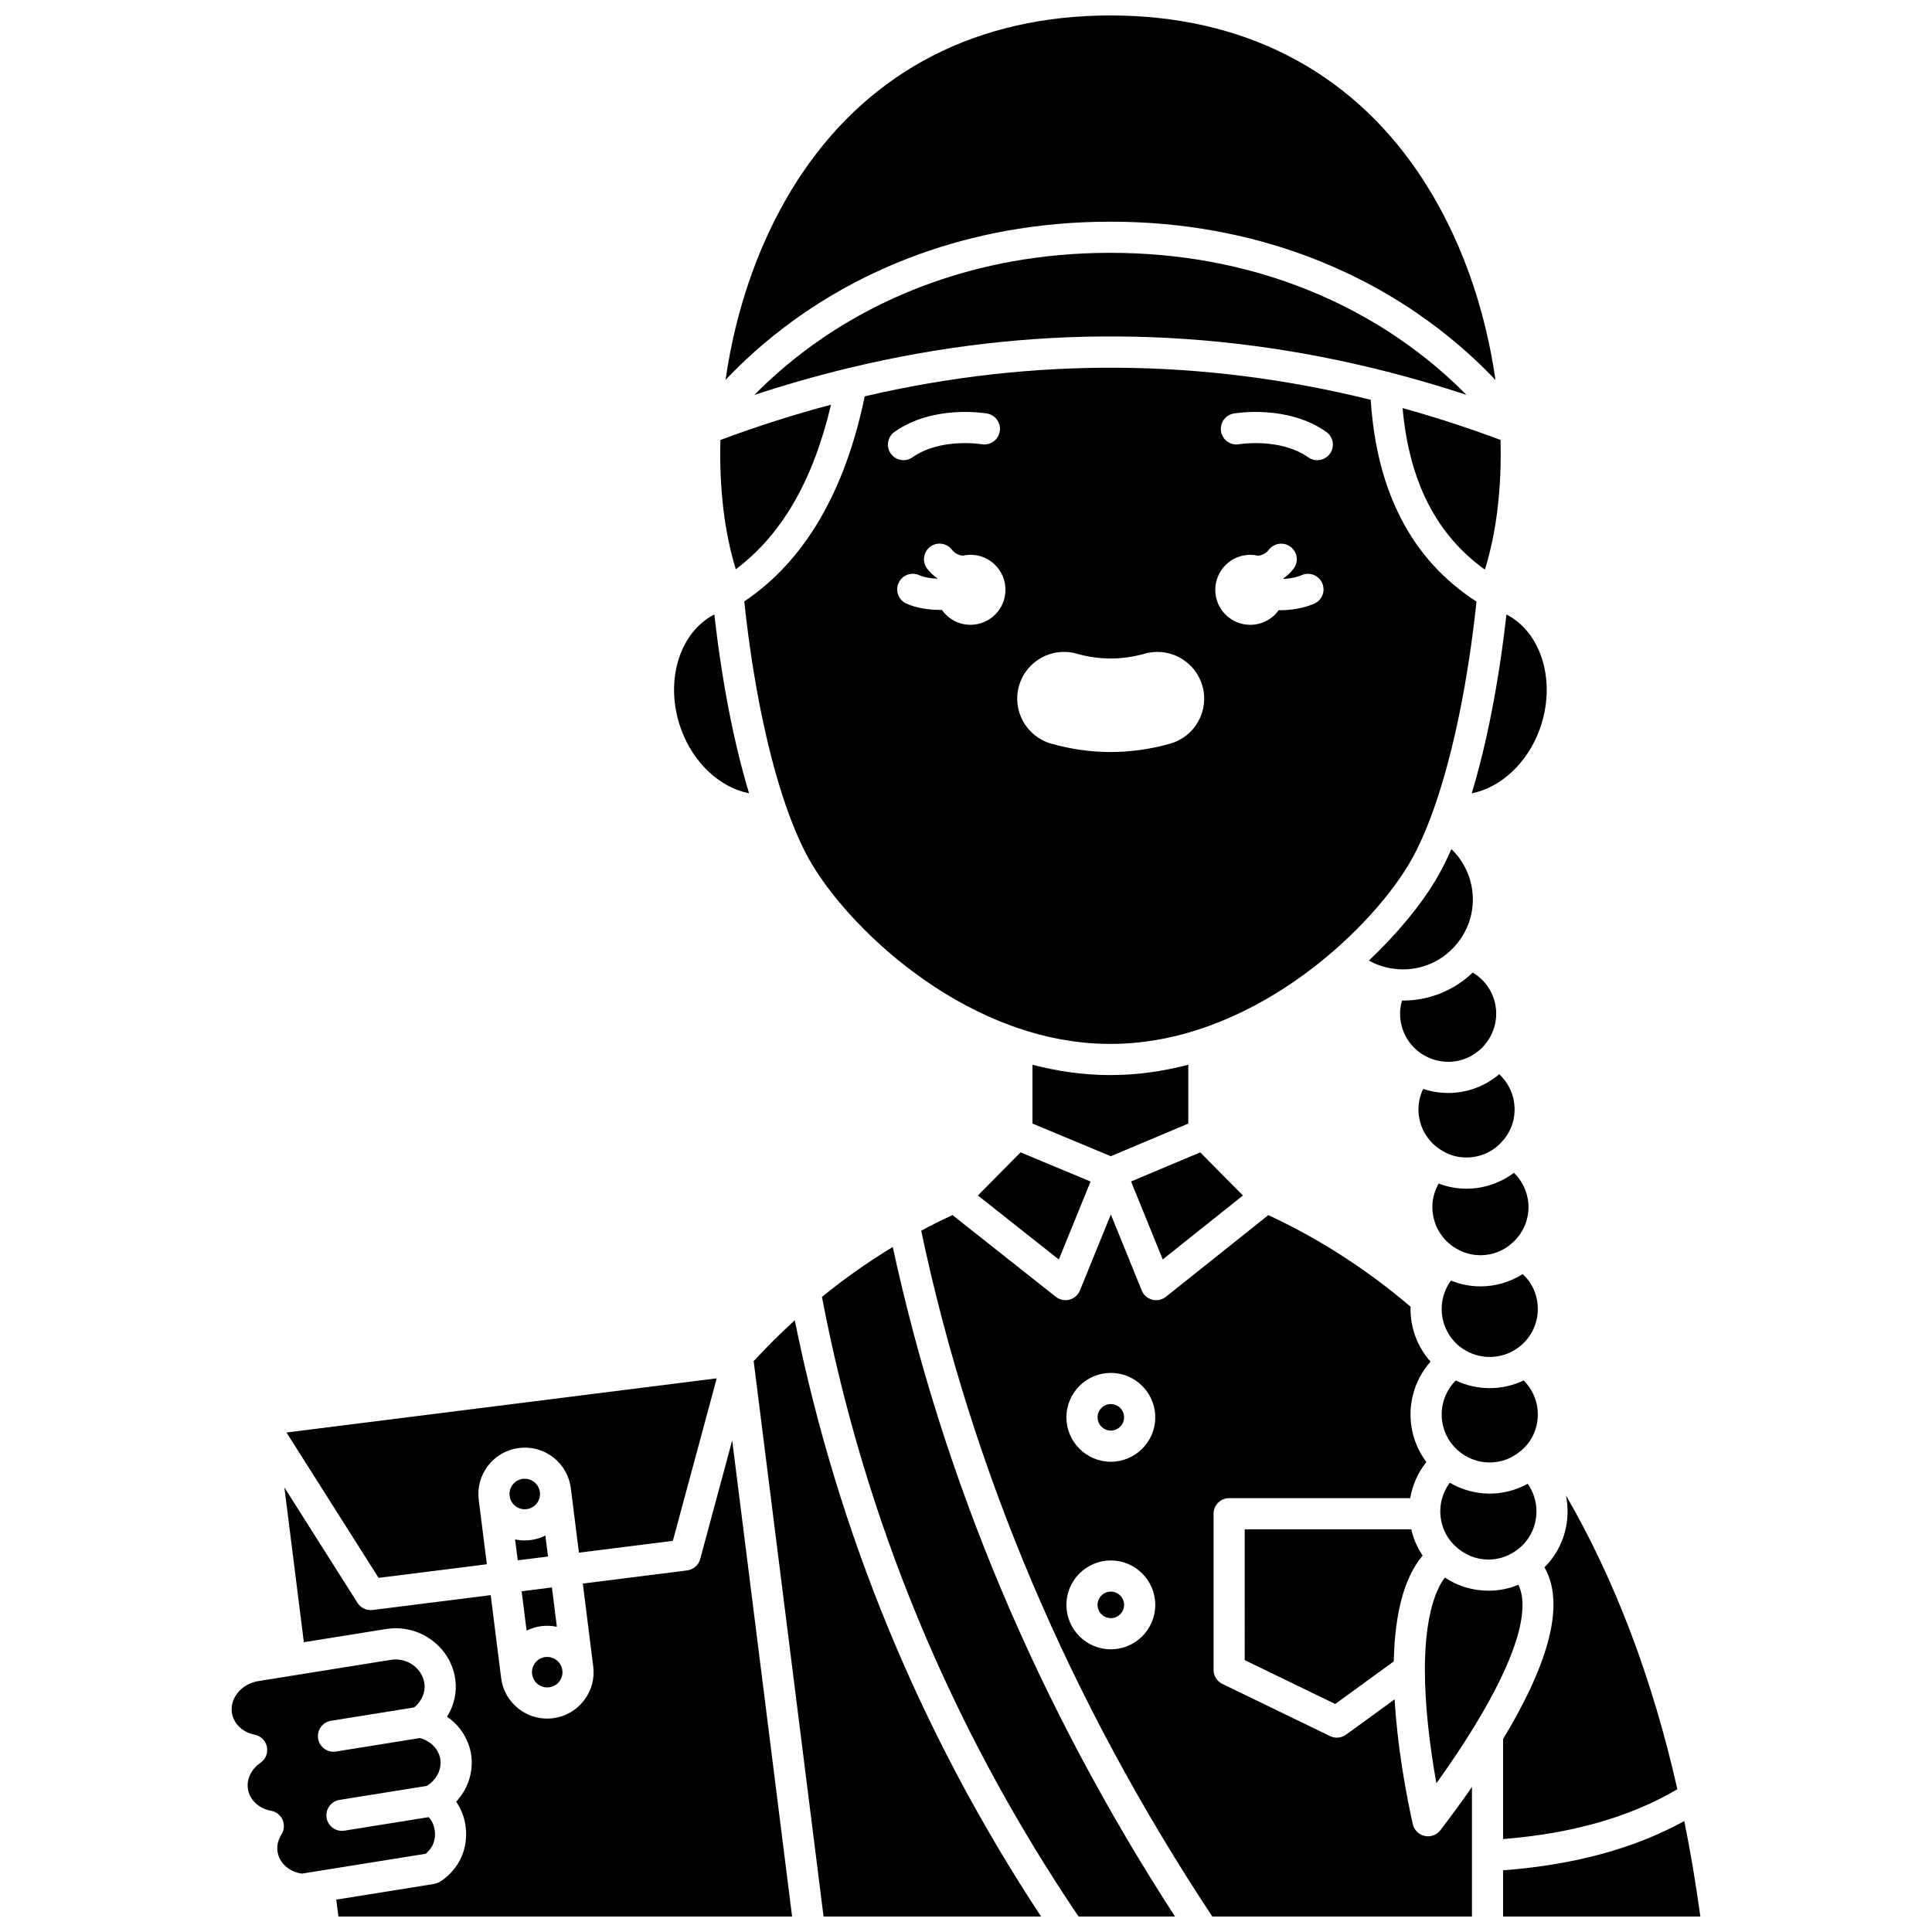 <?xml version="1.0" encoding="UTF-8"?>
<!-- Uploaded to: ICON Repo, www.iconrepo.com, Generator: ICON Repo Mixer Tools -->
<svg width="800px" height="800px" version="1.1" viewBox="144 144 512 512" xmlns="http://www.w3.org/2000/svg">
 <defs>
  <clipPath id="f">
   <path d="m336 148.09h205v96.906h-205z"/>
  </clipPath>
  <clipPath id="e">
   <path d="m361 474h95v177.9h-95z"/>
  </clipPath>
  <clipPath id="d">
   <path d="m388 465h147v186.9h-147z"/>
  </clipPath>
  <clipPath id="c">
   <path d="m542 626h53v25.902h-53z"/>
  </clipPath>
  <clipPath id="b">
   <path d="m343 493h77v158.9h-77z"/>
  </clipPath>
  <clipPath id="a">
   <path d="m219 525h135v126.9h-135z"/>
  </clipPath>
 </defs>
 <path d="m538.78 511.87c-3.121 0-6.184-0.695-9.004-2.031-2.348 2.359-3.715 5.578-3.715 9.008 0 3.691 1.582 7.172 4.344 9.547 2.379 2.082 5.266 3.172 8.375 3.172 2.965 0 5.75-1.012 8.059-2.93 0.02-0.016 0.043-0.031 0.062-0.047 0.031-0.027 0.066-0.047 0.098-0.074 0.066-0.051 0.133-0.102 0.199-0.148 2.766-2.387 4.34-5.836 4.34-9.52 0-3.441-1.379-6.66-3.746-9.016-2.82 1.344-5.887 2.039-9.012 2.039z"/>
 <path d="m547.52 481.64c-3.269 2.102-7.144 3.262-11.18 3.262-2.691 0-5.344-0.535-7.824-1.539-1.582 2.152-2.457 4.785-2.457 7.527 0 4.238 2.086 8.176 5.574 10.535 2.164 1.441 4.574 2.184 7.144 2.184 2.566 0 4.981-0.738 7.164-2.195 3.5-2.344 5.594-6.277 5.594-10.52 0.004-3.617-1.473-6.914-4.016-9.254z"/>
 <path d="m526.09 448.88c0.023 0.016 0.047 0.027 0.074 0.043 0.004 0.004 0.008 0.004 0.012 0.008 0.004 0 0.004 0.004 0.004 0.004 1.93 1.203 4.102 1.812 6.449 1.812 3.551 0 6.938-1.484 9.297-4.066 2.25-2.383 3.461-5.438 3.461-8.652 0-3.602-1.516-6.977-4.082-9.348-3.758 3.188-8.512 4.969-13.508 4.969-2.258 0-4.504-0.371-6.641-1.086-0.809 1.703-1.25 3.57-1.25 5.465 0 4.453 2.371 8.609 6.184 10.852z"/>
 <path d="m529.52 553.59c0.008 0.008 0.016 0.012 0.023 0.02 2.406 2.375 5.57 3.684 8.91 3.684 2.445 0 4.816-0.707 6.859-2.047 0.008-0.008 0.02-0.008 0.027-0.016 0.008-0.004 0.012-0.012 0.02-0.016 3.641-2.32 5.812-6.312 5.812-10.684 0-2.672-0.832-5.215-2.32-7.316-3.074 1.695-6.543 2.609-10.066 2.609-3.738 0-7.379-1.012-10.574-2.883-1.617 2.156-2.519 4.801-2.519 7.594 0 3.418 1.387 6.711 3.812 9.039 0.008 0 0.012 0.008 0.016 0.016z"/>
 <path d="m529.72 474.76c2.051 1.258 4.273 1.887 6.625 1.887 3.129 0 6.098-1.141 8.363-3.211 2.797-2.438 4.359-5.894 4.359-9.551 0-3.461-1.445-6.731-3.871-9.074-3.566 2.68-7.981 4.203-12.562 4.203-2.551 0-5.043-0.473-7.371-1.363-1.082 1.883-1.672 4.016-1.672 6.234-0.008 4.43 2.344 8.598 6.129 10.875z"/>
 <path d="m551.99 337.38c4.578-12.449 0.629-25.734-8.77-30.539-2.027 17.988-5.195 34.188-9.199 47.395 7.594-1.473 14.672-7.894 17.969-16.855z"/>
 <g clip-path="url(#f)">
  <path d="m354.29 228.92c16.48-11.941 44.43-26.172 83.98-26.172s67.508 14.23 83.996 26.172c7.738 5.602 13.715 11.191 18.047 15.785-2.668-18.844-9.211-38.383-20.371-54.867-18.484-27.309-46.727-41.742-81.672-41.742-34.879 0-63.078 14.387-81.543 41.605-11.191 16.496-17.758 36.078-20.441 54.973 4.324-4.59 10.289-10.168 18.004-15.754z"/>
 </g>
 <path d="m537.51 294.96c3.039-9.703 4.5-21.598 4.141-34.375-8.637-3.219-17.289-6.031-25.953-8.441 1.75 19.465 8.926 33.551 21.812 42.816z"/>
 <path d="m515.55 409.16c-0.332 1.117-0.52 2.277-0.52 3.473 0 4.637 2.504 8.902 6.539 11.129 1.918 1.074 4.062 1.633 6.223 1.633 3.816 0 7.406-1.719 9.848-4.715 1.852-2.273 2.871-5.129 2.871-8.047 0-4.535-2.426-8.648-6.227-10.902-4.93 4.75-11.516 7.434-18.508 7.434-0.078 0.004-0.152 0-0.227-0.004z"/>
 <path d="m341.24 303.38c2.207 20.828 6.047 39.59 10.867 53.672 0.043 0.109 0.082 0.219 0.113 0.332 2.156 6.25 4.508 11.574 6.992 15.715 11.035 18.387 42.25 47.551 79.055 47.551s68.02-29.168 79.051-47.551c1.938-3.234 3.797-7.184 5.543-11.734 0.004-0.016 0.012-0.027 0.016-0.043 0.488-1.27 0.965-2.582 1.434-3.941 0.031-0.109 0.07-0.215 0.109-0.316 4.816-14.074 8.66-32.824 10.867-53.633-17.055-11.008-26.469-28.977-28.031-53.484-44.57-11.02-89.43-11.328-134.09-0.918-5.262 25.379-15.988 43.645-31.93 54.352zm129.7-49.789c0.574-0.102 14.227-2.402 24.531 4.859 1.863 1.312 2.309 3.891 0.996 5.754-0.805 1.141-2.082 1.75-3.379 1.75-0.82 0-1.652-0.246-2.375-0.754-7.461-5.258-18.242-3.492-18.352-3.473-2.242 0.383-4.379-1.121-4.769-3.363-0.391-2.246 1.105-4.379 3.348-4.773zm4.398 37.438c0.719 0 1.414 0.09 2.086 0.246 1.07-0.16 2.066-0.586 2.832-1.586 1.391-1.809 3.981-2.148 5.789-0.758s2.148 3.981 0.758 5.789c-0.789 1.023-1.695 1.871-2.703 2.574 0.012 0.039 0.031 0.078 0.043 0.121 1.648-0.078 3.348-0.371 4.852-1.012 2.094-0.898 4.523 0.074 5.422 2.172 0.898 2.098-0.074 4.523-2.172 5.422-2.875 1.23-6.09 1.719-9.133 1.719-0.086 0-0.168-0.008-0.25-0.008-1.684 2.344-4.426 3.875-7.531 3.875-5.121 0-9.273-4.152-9.273-9.273 0.004-5.129 4.156-9.281 9.281-9.281zm-61.301 34.746c1.5-5.309 6.398-9.016 11.918-9.016 1.145 0 2.285 0.16 3.391 0.477 2.984 0.844 6.008 1.273 8.996 1.273 2.992 0 6.023-0.43 9.02-1.277 1.094-0.312 2.223-0.469 3.367-0.469 5.531 0 10.438 3.715 11.93 9.031 1.859 6.566-1.98 13.414-8.551 15.277-5.207 1.473-10.512 2.223-15.766 2.223-5.258 0-10.562-0.75-15.77-2.223-6.562-1.863-10.391-8.723-8.535-15.297zm-12.848-16.199c-3.137 0-5.902-1.562-7.582-3.945-0.121 0-0.238 0.008-0.363 0.008-3.117 0-6.348-0.48-9.027-1.676-2.082-0.93-3.016-3.371-2.086-5.457 0.93-2.082 3.371-3.019 5.457-2.086 1.344 0.602 3.074 0.871 4.809 0.938 0.008-0.023 0.016-0.047 0.027-0.07-1.004-0.703-1.914-1.551-2.703-2.574-1.391-1.809-1.051-4.402 0.758-5.789 1.809-1.391 4.402-1.051 5.789 0.758 0.766 0.996 1.762 1.426 2.832 1.586 0.672-0.156 1.367-0.246 2.086-0.246 5.121 0 9.273 4.152 9.273 9.273 0.008 5.129-4.144 9.281-9.27 9.281zm-20.133-51.129c10.305-7.262 23.957-4.957 24.531-4.859 2.246 0.395 3.746 2.539 3.352 4.785-0.395 2.242-2.531 3.742-4.773 3.352-0.172-0.027-10.914-1.766-18.352 3.473-0.723 0.512-1.551 0.754-2.375 0.754-1.297 0-2.574-0.609-3.379-1.75-1.312-1.863-0.867-4.438 0.996-5.754z"/>
 <path d="m511.75 242.54c0.344 0.047 0.676 0.129 0.988 0.254 6.629 1.723 13.254 3.66 19.871 5.844-3.922-3.988-9.078-8.637-15.5-13.258-15.461-11.117-41.688-24.379-78.848-24.379s-63.379 13.258-78.832 24.383c-6.43 4.629-11.59 9.285-15.512 13.277 8.125-2.68 16.262-5.004 24.406-6.988 0.258-0.09 0.523-0.152 0.797-0.188 47.492-11.449 95.227-11.094 142.63 1.055z"/>
 <path d="m553.3 559.36c5.356 9.309 1.676 24.578-10.969 45.496v26.512c18.422-1.48 33.602-5.82 46.191-13.203-6.633-29.355-16.539-55.469-29.531-77.875 0.281 1.383 0.434 2.801 0.434 4.242 0 5.668-2.234 10.957-6.125 14.828z"/>
 <path d="m524.4 377.34c-3.812 6.352-9.867 13.891-17.637 21.215 2.039 1.148 4.273 1.887 6.613 2.168 0.941 0.121 1.691 0.176 2.398 0.176 5.59 0 10.805-2.469 14.305-6.777 2.773-3.383 4.238-7.445 4.238-11.766 0-5.102-2.102-9.895-5.68-13.332-1.352 3.086-2.769 5.867-4.238 8.316z"/>
 <path d="m458.91 441.76v-15.594c-6.633 1.738-13.539 2.742-20.648 2.742s-14.016-1.004-20.648-2.742v15.586l20.754 8.656z"/>
 <path d="m473.39 460.82-11.316-11.434-18.332 7.719 8.398 20.656z"/>
 <path d="m433.01 457.12-18.547-7.738-11.312 11.43 21.453 16.973z"/>
 <path d="m364.23 251.25c-9.781 2.594-19.551 5.711-29.305 9.34-0.363 12.723 1.074 24.574 4.07 34.27 12.176-9.141 20.48-23.496 25.234-43.609z"/>
 <path d="m342.51 354.23c-4-13.211-7.168-29.41-9.199-47.395-9.398 4.809-13.348 18.09-8.77 30.539 3.297 8.957 10.375 15.379 17.969 16.855z"/>
 <path d="m273.02 558.54-2.148-17.066v-0.004c-0.41-3.262 0.473-6.484 2.488-9.078s4.922-4.25 8.18-4.66c3.258-0.41 6.484 0.473 9.078 2.488s4.25 4.922 4.66 8.18v0.004l2.148 17.066 24.887-3.133 11.629-43.066-114.02 14.355 24.406 38.523z"/>
 <g clip-path="url(#e)">
  <path d="m361.82 487.69c11.289 58.934 34.16 114.16 68.016 164.22h25.559c-36.25-55.91-61.391-115.54-74.805-177.45-6.508 3.941-12.789 8.371-18.77 13.23z"/>
 </g>
 <g clip-path="url(#d)">
  <path d="m522.43 630.64c-0.297 0-0.598-0.031-0.895-0.098-1.566-0.348-2.793-1.574-3.137-3.144-1.898-8.621-4.094-20.727-4.809-33.055l-12.879 9.367c-0.719 0.523-1.57 0.789-2.43 0.789-0.613 0-1.23-0.137-1.801-0.414l-28.543-13.832c-1.422-0.691-2.328-2.133-2.328-3.715v-41.383c0-2.281 1.848-4.129 4.129-4.129h47.988c0.59-3.527 2.066-6.812 4.285-9.578-2.703-3.578-4.207-7.992-4.207-12.598 0-5.242 1.926-10.199 5.305-14-3.383-3.797-5.305-8.742-5.305-13.957 0-0.203 0.012-0.402 0.016-0.602-11.555-9.855-24.215-18.008-37.695-24.27l-27.148 21.645c-0.738 0.59-1.648 0.898-2.574 0.898-0.348 0-0.699-0.043-1.043-0.133-1.258-0.328-2.289-1.234-2.781-2.441l-8.191-20.145-8.191 20.145c-0.488 1.203-1.516 2.106-2.773 2.438-0.348 0.094-0.699 0.137-1.051 0.137-0.918 0-1.824-0.309-2.562-0.891l-27.391-21.668c-2.894 1.344-5.644 2.715-8.289 4.141 13.41 63.5 39.355 124.62 77.152 181.76h68.805v-34.336c-2.598 3.742-5.391 7.566-8.367 11.453-0.801 1.031-2.019 1.617-3.289 1.617zm-84.047-49.555c-6.492 0-11.773-5.281-11.773-11.773 0-6.492 5.281-11.773 11.773-11.773 6.492 0 11.773 5.281 11.773 11.773 0 6.492-5.281 11.773-11.773 11.773zm0-49.707c-6.492 0-11.773-5.281-11.773-11.773 0-6.492 5.281-11.773 11.773-11.773 6.492 0 11.773 5.281 11.773 11.773 0 6.492-5.281 11.773-11.773 11.773z"/>
 </g>
 <path d="m438.38 565.79c-1.938 0-3.516 1.578-3.516 3.516s1.578 3.516 3.516 3.516 3.516-1.578 3.516-3.516c0-1.941-1.578-3.516-3.516-3.516z"/>
 <g clip-path="url(#c)">
  <path d="m590.35 626.61c-13.352 7.305-29.148 11.598-48.023 13.043l0.004 12.246h52.281c-1.219-8.875-2.644-17.34-4.262-25.289z"/>
 </g>
 <path d="m546.39 563.98c-2.504 1.035-5.191 1.574-7.938 1.574-4.156 0-8.141-1.219-11.547-3.484-1.508 1.992-2.719 4.769-3.609 8.297-0.98 3.898-1.539 8.516-1.664 13.758-0.016 0.75-0.027 1.512-0.027 2.285 0 8.695 1.07 19.172 3.051 30.176 3.734-5.195 7.137-10.289 10.027-15.023 0-0.004 0.004-0.004 0.004-0.008 10.898-17.785 14.953-30.91 11.703-37.574z"/>
 <path d="m473.86 583.95 23.988 11.625 15.512-11.281c0-0.074 0.004-0.148 0.008-0.223 0.008-0.297 0.02-0.59 0.027-0.887 0.016-0.492 0.031-0.984 0.055-1.469 0.016-0.312 0.031-0.621 0.051-0.93 0.027-0.457 0.055-0.91 0.086-1.355 0.023-0.312 0.047-0.625 0.074-0.934 0.035-0.434 0.078-0.863 0.117-1.289 0.031-0.305 0.062-0.609 0.098-0.91 0.047-0.422 0.098-0.836 0.152-1.25 0.039-0.289 0.074-0.578 0.117-0.863 0.062-0.422 0.129-0.832 0.195-1.242 0.043-0.262 0.086-0.531 0.129-0.789 0.078-0.441 0.164-0.871 0.25-1.301 0.043-0.215 0.082-0.438 0.129-0.648 0.137-0.637 0.277-1.258 0.43-1.863 1.281-5.059 3.211-9.098 5.734-12.102-1.422-2.106-2.438-4.473-3.019-6.957l-44.133 0.004z"/>
 <path d="m438.38 516.09c-1.938 0-3.516 1.574-3.516 3.512s1.578 3.516 3.516 3.516 3.516-1.578 3.516-3.516-1.578-3.512-3.516-3.512z"/>
 <path d="m283.57 543.94c1.07-0.137 2.027-0.68 2.688-1.531 0.66-0.852 0.953-1.914 0.816-2.984-0.133-1.07-0.68-2.027-1.531-2.688-0.715-0.555-1.578-0.852-2.469-0.852-0.172 0-0.34 0.012-0.512 0.031-1.07 0.137-2.027 0.68-2.688 1.531-0.664 0.852-0.953 1.91-0.816 2.984 0.133 1.07 0.68 2.027 1.531 2.688 0.852 0.664 1.91 0.953 2.981 0.82z"/>
 <path d="m289.23 556.49-0.699-5.547c-1.219 0.602-2.535 1.016-3.926 1.191-0.52 0.066-1.043 0.098-1.562 0.098-0.859 0-1.707-0.098-2.535-0.277l0.699 5.543z"/>
 <path d="m286.54 590.34c0.852 0.664 1.91 0.945 2.984 0.816 1.07-0.137 2.027-0.68 2.688-1.531 0.664-0.852 0.953-1.91 0.816-2.984-0.133-1.07-0.68-2.027-1.531-2.688-0.715-0.555-1.578-0.852-2.469-0.852-0.172 0-0.34 0.012-0.512 0.031-1.07 0.133-2.027 0.68-2.688 1.531-0.66 0.852-0.953 1.914-0.816 2.984 0.129 1.074 0.672 2.027 1.527 2.691z"/>
 <path d="m287.48 574.94c1.387-0.176 2.766-0.102 4.094 0.18l-1.312-10.43-8.02 1.008 1.312 10.43c1.219-0.598 2.539-1.012 3.926-1.188z"/>
 <g clip-path="url(#b)">
  <path d="m343.73 504.71 18.523 147.2h57.652c-31.918-48.438-53.852-101.53-65.281-158.02-3.797 3.445-7.426 7.074-10.895 10.824z"/>
 </g>
 <path d="m257.87 634.17c0.027-0.039 0.059-0.074 0.09-0.109 0.988-1.188 1.457-2.887 1.289-4.66-0.148-1.543-0.758-2.941-1.652-3.836l-22.316 3.578c-0.223 0.035-0.441 0.055-0.66 0.055-1.992 0-3.746-1.445-4.074-3.477-0.363-2.25 1.172-4.367 3.422-4.731l23.195-3.719c0.23-0.152 0.477-0.332 0.777-0.566 2.047-1.641 3.09-4.07 2.762-6.473-0.051-0.383-0.141-0.73-0.281-1.086-0.016-0.039-0.027-0.074-0.043-0.113-0.766-2.137-2.688-3.785-5.094-4.43l-22.246 3.566c-0.223 0.035-0.441 0.055-0.66 0.055-1.992 0-3.746-1.445-4.074-3.477-0.035-0.223-0.051-0.441-0.051-0.66 0-1.992 1.445-3.746 3.477-4.07l22.043-3.535c2-1.691 3.031-4.051 2.695-6.34-0.273-1.918-1.312-3.625-2.93-4.824-1.363-1.012-2.992-1.543-4.684-1.543-0.41 0-0.824 0.031-1.238 0.094l-25.926 4.156c-0.074 0.012-0.141 0.039-0.215 0.047-0.039 0.004-0.074 0-0.109 0.004l-8.824 1.414c-4.43 0.652-7.656 4.477-7.098 8.367 0.422 2.91 2.793 5.211 6.039 5.848 1.629 0.32 2.906 1.586 3.246 3.211 0.34 1.625-0.328 3.297-1.695 4.238-2.438 1.684-3.723 4.312-3.348 6.856 0.398 2.918 2.871 5.262 6.156 5.863 1.348 0.246 2.488 1.148 3.039 2.406 0.551 1.254 0.441 2.703-0.289 3.863-0.91 1.441-1.262 2.961-1.051 4.523 0.438 3.016 3.055 5.387 6.441 5.863l32.836-5.266c0.352-0.281 0.711-0.652 1.051-1.094z"/>
 <g clip-path="url(#a)">
  <path d="m329.56 557.16c-0.438 1.617-1.809 2.812-3.473 3.019l-27.637 3.477 2.762 21.949v0.004c0.41 3.262-0.473 6.484-2.488 9.078-2.016 2.594-4.922 4.25-8.18 4.66-0.523 0.066-1.043 0.098-1.562 0.098-2.715 0-5.34-0.895-7.519-2.586-2.594-2.016-4.25-4.922-4.66-8.18v-0.004l-2.762-21.949-31.297 3.938c-0.172 0.023-0.344 0.031-0.516 0.031-1.402 0-2.723-0.715-3.488-1.918l-19.379-30.594 5.164 41.016 21.82-3.496c4.348-0.664 8.641 0.395 12.117 2.977 3.398 2.523 5.59 6.172 6.18 10.27 0.512 3.484-0.293 6.988-2.172 9.984 2.59 1.793 4.598 4.309 5.664 7.258 0.363 0.945 0.609 1.898 0.746 2.914 0.617 4.504-0.859 8.977-3.984 12.363 1.414 2.027 2.316 4.504 2.566 7.148 0.371 3.918-0.762 7.797-3.109 10.66-1.207 1.547-2.57 2.738-4.051 3.547-0.41 0.227-0.859 0.375-1.32 0.449l-25.863 4.148 0.566 4.484h120.23l-15.875-126.18z"/>
 </g>
</svg>